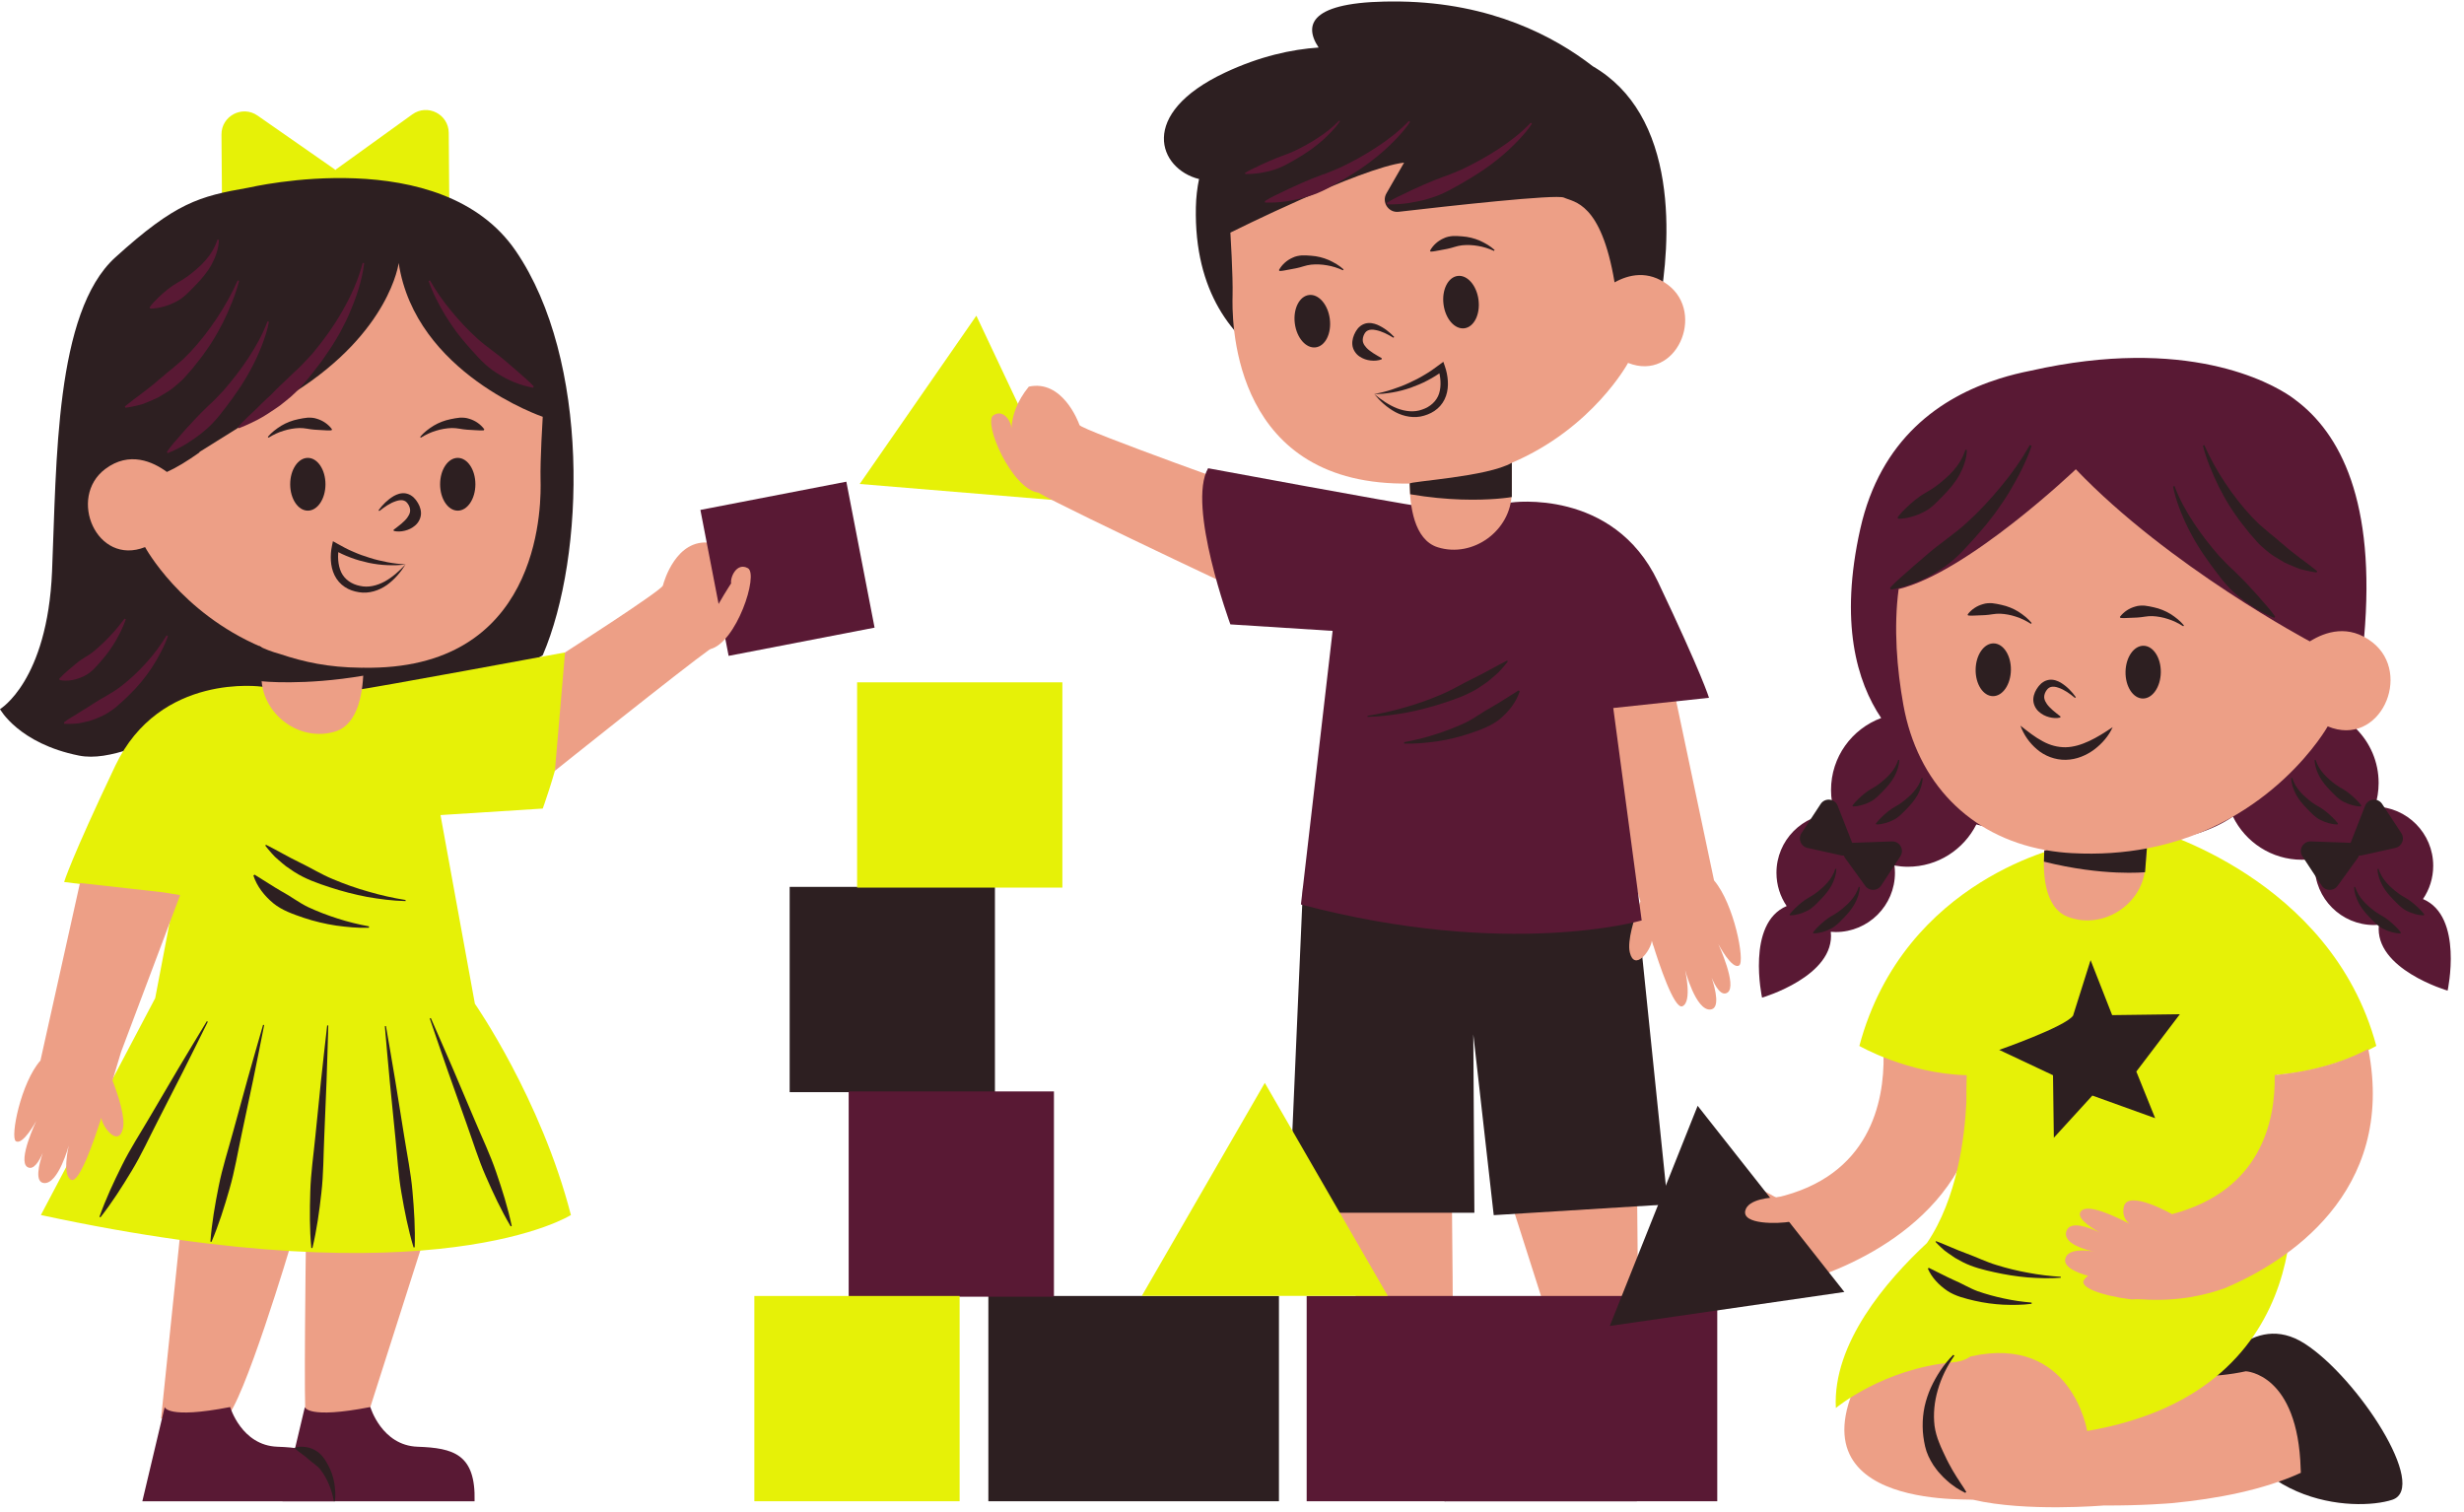 <?xml version="1.0" encoding="UTF-8" standalone="no"?><svg xmlns="http://www.w3.org/2000/svg" xmlns:xlink="http://www.w3.org/1999/xlink" fill="#000000" height="308.4" preserveAspectRatio="xMidYMid meet" version="1" viewBox="0.0 -0.3 502.7 308.4" width="502.7" zoomAndPan="magnify"><g id="change1_3"><path d="M52.549,23.28l15.708,10.948c0.066,0.046,0.106,0.108,0.168,0.156c0.062-0.049,0.101-0.112,0.166-0.159 l15.534-11.193c3.086-2.224,7.396-0.038,7.426,3.765l0.133,16.999c0.026,3.28-3.239,5.571-6.315,4.431l-15.668-5.806 c-0.458-0.17-0.861-0.401-1.219-0.673c-0.354,0.277-0.754,0.515-1.209,0.692L51.7,48.492c-3.057,1.188-6.358-1.052-6.383-4.331 l-0.133-16.999C45.153,23.357,49.428,21.105,52.549,23.28z" fill="#e6f107"/></g><g fill="#ed9f86" id="change2_7"><path d="M269.068,240.487l13.138,41.159c0,0,10.999,9.443,13.953,0c0.54-1.727,0-41.159,0-41.159H269.068z" fill="inherit"/><path d="M306.863,240.487l13.138,41.159c0,0,10.999,9.443,13.953,0c0.54-1.727,0-41.159,0-41.159H306.863z" fill="inherit"/></g><g id="change1_2"><path d="M199.194 64.106L175.394 98.432 217.021 101.88z" fill="#e6f107"/></g><g fill="#2d1f21" id="change3_2"><path d="M334.583,22.868L334.583,22.868L334.583,22.868c-2.252-3.831-5.37-7.181-9.619-9.646 c-7.88-6.118-20.763-12.934-39.286-13.211c-17.608-0.263-20.094,4.232-16.654,9.387c-5.491,0.371-11.981,1.764-19.122,5.124 c-17.9,8.424-13.52,19.653-5.274,21.706c-0.377,1.795-0.603,3.705-0.647,5.747c-0.747,34.886,31.909,37.469,31.909,37.469 l61.89-13.848C337.78,65.596,344.455,39.665,334.583,22.868z" fill="inherit"/><path d="M50.623,38c0.673-0.118,39.436-9.29,54.604,12.893s14.225,62.188,5.501,82.475 c0,0-17.207,11.945-39.509,8.153s-42.779,14.789-55.103,12.324C3.792,151.38,0,144.365,0,144.365s9.67-5.688,10.618-28.061 c0.948-22.373,0.569-52.898,12.893-64.084S40.597,39.753,50.623,38z" fill="inherit"/><path d="M451.501,280.072c0,0,7.874-13.258,18.72-6.252c10.846,7.005,25.349,29.376,17.845,31.842 C480.562,308.127,455.809,307.127,451.501,280.072z" fill="inherit"/><path d="M265.838 180.543L262.94 247.106 300.801 247.106 300.582 210.737 304.747 247.598 340.257 245.405 333.202 176.862z" fill="inherit"/><path d="M201.643 264.088H260.926V305.966H201.643z" fill="inherit" transform="rotate(-180 231.285 285.026)"/><path d="M161.107 180.628H202.985V222.506H161.107z" fill="inherit" transform="rotate(-180 182.045 201.567)"/></g><g id="change4_4"><path d="M494.333,183.109c1.315-1.935,2.085-4.27,2.085-6.786c0-6.611-5.31-11.975-11.897-12.078 c0.491-1.518,0.762-3.135,0.762-4.817c0-4.303-1.742-8.193-4.552-11.022c0,0,0,0,0,0c2.975-8.029,2.261-15.16,1.588-18.658 c2.471-27.836-4.915-41.696-14.028-48.473c0,0-0.322-0.27-0.974-0.714c-4.091-2.786-21.164-12.422-53.02-5.236 c-2.078,0.407-4.202,0.931-6.328,1.599c-0.002,0-0.003,0.001-0.004,0.001h0c-12.125,3.808-24.316,12.307-28.431,30.651 c-4.291,19.132-0.716,31.194,4.26,38.605c-5.969,2.211-10.232,7.938-10.232,14.676c0,1.682,0.272,3.298,0.763,4.817 c-6.587,0.103-11.897,5.467-11.897,12.078c0,2.516,0.77,4.851,2.085,6.787c-8.319,3.531-5.023,18.684-5.023,18.684 s15.015-4.366,14.021-13.434c0.332,0.027,0.665,0.051,1.004,0.051c6.676,0,12.088-5.412,12.088-12.088 c0-0.503-0.04-0.996-0.1-1.483c0.886,0.156,1.792,0.252,2.723,0.252c6.123,0,11.411-3.521,13.987-8.642l0.006,0.015 c0,0,35.439,9.986,52.322-1.599c0.005-0.003,0.009-0.007,0.013-0.01c2.545,5.209,7.879,8.806,14.066,8.806 c0.93,0,1.837-0.097,2.723-0.252c-0.06,0.487-0.1,0.98-0.1,1.483c0,6.676,5.412,12.088,12.088,12.088 c0.339,0,0.672-0.023,1.005-0.051c-0.995,9.068,14.021,13.434,14.021,13.434S502.652,186.641,494.333,183.109z" fill="#591934"/></g><g><g id="change2_8"><path d="M384.595,272.137c25.86-35.805,17.391-4.458,17.391-4.458l2.716,3.98c1.248-0.967,2.568-1.821,3.947-2.526 c0,0,15.953-3.396,23.314,8.157c0.001,0.001,0.002,0.001,0.003,0.001c10.661,4.178,20.174,3.464,26.24,2.155l-0.006,0.004 c0,0,10.632,0.428,11.178,19.956c0.007,0.261,0.021,0.51,0.036,0.754c-7.532,3.458-16.966,5.297-26.349,6.193 c0,0-6.023,0.528-13.905,0.476l0,0.004c0,0-15.876,1.348-26.594-1.171C400.831,305.383,358.893,307.725,384.595,272.137z" fill="#ed9f86"/></g><g id="change2_1"><path d="M340.282,252.513c0.46-2.409,4.81-1.638,5.966-1.389c-1.303-0.313-6.597-1.76-5.496-4.425 c0.866-2.096,4.552-0.572,6.747,0.571c-2.035-1.241-5.028-3.403-3.508-4.616c1.548-1.235,6.647,1.346,9.589,3.019 c-0.799-0.764-1.417-1.903-0.969-3.524c0.979-3.539,9.766,1.882,9.766,1.882c19.128-4.356,22.06-19.52,21.907-29.075 c8.34-0.091,15.366-2.568,19.137-4.22c5.619,30.505-18.034,43.85-30.698,48.723c-3.868,1.271-9.722,2.472-16.998,1.744 c-0.873-0.087-1.583-0.101-2.153-0.052c-6.315-1.011-10.685-2.873-9.581-4.34c0.281-0.373,0.575-0.615,0.87-0.773 C342.608,255.326,339.972,254.135,340.282,252.513z" fill="#ed9f86"/></g><g id="change2_2"><path d="M349.208,199.16c0.729,1.732,1.95,3.902,3.239,3.026c2.051-1.393-1.883-9.893-1.883-9.893 s2.825,5.375,4.277,4.341c1.186-0.844-1.051-12.547-5.147-17.329l-11.934-56.53l-17.765,18.502l12.901,36.229l1.773,6.095 c-1.294,3.462-2.713,8.055-2.165,10.372c0.944,3.99,4.257-0.267,4.497-2.354l0.296,1.018l0.021-0.02 c1.009,3.249,4.228,13.108,5.929,12.361c2.035-0.893,0.546-7.38,0.546-7.38s2.157,8.263,5.13,8.053 C350.971,205.505,350.008,201.588,349.208,199.16z" fill="#ed9f86"/></g><g id="change2_3"><path d="M59.407,253.383c0,0-9.859,33.117-13.398,35.644c-3.539,2.528-13.145,0-13.145,0l4.298-41.459l21.348,4.55" fill="#ed9f86"/></g><g id="change2_4"><path d="M86.204,253.383l-11.539,36.15c0,0-9.661,8.294-12.255,0c-0.475-1.517,0-36.15,0-36.15H86.204z" fill="#ed9f86"/></g></g><g fill="#e6f107" id="change1_4"><path d="M466.878,238.53c-0.372-7.214-1.189-13.715-2.326-19.561c11.357-0.746,20.257-5.893,20.257-5.893 c-9.196-34.381-46.016-44.281-46.016-44.281s-0.024,1.253,0.006,3.352c-1.423-1.008-2.279-1.445-2.279-1.445l-14.555,2.863 c-0.072-0.889-0.124-1.386-0.124-1.386s-33.305,6.517-42.5,40.898c0,0,9.768,5.652,21.897,5.97v0.001 c-0.043,1.837-0.061,3.669-0.058,5.483c-0.338,7.096-1.856,19.63-8.051,28.757c-8.306,7.722-19.287,20.509-18.582,33.65 c0,0,9.612-8.049,23.947-9.325c1.432-0.127,2.61-0.55,3.577-1.201c20.611-4.569,23.745,15.221,23.745,15.221 c49.267-8.412,41.278-53.277,41.278-53.277C467.023,238.415,466.951,238.47,466.878,238.53z" fill="inherit"/><path d="M96.885,204.467l-7.015-38.488l20.858-1.327c0,0,8.909-24.269,4.548-31.852c0,0-38.868,7.205-43.228,7.773 c-4.361,0.569-18.606-0.783-18.606-0.783s-20.831-3.008-29.931,16.141s-10.428,23.7-10.428,23.7l22.562,2.844l-3.982,20.856 l-23.321,44.24c80.895,17.443,108.135,0,108.135,0C110.348,223.806,96.885,204.467,96.885,204.467z" fill="inherit"/></g><g id="change2_5"><path d="M258.827,101.026c0,0-38.245-13.627-38.587-14.612c-0.289-0.833-3.552-9.311-10.343-7.838 c-2.434,2.989-3.416,5.927-3.563,8.63c0.124-1.234-1.515-4.232-3.67-2.78c-2.155,1.452,3.711,15.028,9.157,15.775 c5.89,3.442,51.204,24.696,51.204,24.696L258.827,101.026z" fill="#ed9f86"/></g><g id="change4_1"><path d="M308.307,102.213c0,0,20.831-3.009,29.931,16.141s10.428,23.7,10.428,23.7l-19.529,2.086l5.797,43.334 c0,0-27.243,7.932-69.523-3.254l6.468-55.816l-20.858-1.327c0,0-8.909-24.269-4.548-31.853c0,0,38.868,7.205,43.228,7.774 S308.307,102.213,308.307,102.213z" fill="#591934"/></g><g fill="#ed9f86" id="change2_6"><path d="M423.505,95.431c18.99,19.877,47.745,35.112,47.745,35.112c3.172-1.982,7.95-3.558,12.757,0.183 c8.285,6.448,1.553,21.582-9.11,17.156c0,0-11.19,20.011-36.893,24.896c-0.103,1.316-0.219,2.696-0.349,4.102 c-0.697,7.554-8.893,12.622-15.902,9.802c-4.798-1.93-5.014-9.209-4.673-13.611c-15.227-2.83-25.897-13.645-28.764-29.58 c-1.303-7.245-2.013-15.722-0.96-23.616C401.557,116.407,423.505,95.431,423.505,95.431z" fill="inherit"/><path d="M340.287,57.808c-4.054-3.053-8.025-2.097-10.886-0.502c-2.751-16.428-8.305-16.342-10.328-17.293 c-1.556-0.732-23.643,1.723-33.741,2.894c-2.057,0.238-3.507-1.966-2.475-3.761l3.605-6.27 c-8.848,1.011-35.441,14.277-35.441,14.277s0.552,8.886,0.446,12.857c-0.106,3.971-0.746,36.983,33.002,38.297 c1.065,0.041,2.109,0.055,3.135,0.044c0.024,4.432,0.851,11.457,5.7,12.988c7.205,2.275,14.988-3.405,15.105-10.991 c0.034-2.193,0.039-4.316,0.03-6.236c16.532-7.042,23.713-20.377,23.713-20.377C342.033,77.653,348.008,63.623,340.287,57.808z" fill="inherit"/><path d="M464.552,218.968c-0.164,0.017-0.31,0.023-0.468,0.037c0.16,9.572-2.892,23.627-20.954,28.389 c0,0-8.965-5.121-9.824-1.55c-0.393,1.636,0.263,2.753,1.087,3.489c-2.997-1.572-8.181-3.979-9.686-2.692 c-1.478,1.263,1.587,3.323,3.663,4.494c-2.233-1.068-5.969-2.466-6.763-0.342c-1.01,2.701,4.329,3.968,5.642,4.237 c-1.163-0.21-5.537-0.833-5.915,1.59c-0.254,1.631,2.421,2.732,4.696,3.367c-0.289,0.168-0.575,0.42-0.843,0.802 c-1.053,1.504,3.376,3.216,9.722,4.013c0.568-0.068,1.279-0.078,2.154-0.02c7.297,0.481,13.107-0.917,16.929-2.319 c12.319-5.226,34.934-19.336,29.183-48.775C480.553,215.07,474.593,217.95,464.552,218.968z" fill="inherit"/><path d="M110.728,84.728c0,0-25.977-8.808-29.39-31.371c0,0-1.757,14.015-21.235,26.354 c-9.01,5.708-15.254,9.614-19.367,12.167l-0.111,0.173c-2.411,1.707-4.639,3.067-6.571,3.932 c-2.834-2.089-7.653-4.317-12.591-0.598c-7.721,5.814-1.746,19.845,8.135,15.926c0,0,7.181,13.335,23.713,20.377 c-0.009,1.92-0.004,4.043,0.03,6.236c0.117,7.586,7.9,13.266,15.105,10.991c4.849-1.531,5.677-8.556,5.7-12.988 c1.026,0.011,2.07-0.003,3.135-0.044c33.748-1.314,33.108-34.326,33.002-38.297C110.175,93.614,110.728,84.728,110.728,84.728z" fill="inherit"/><path d="M24.687,214.341L36.75,182.31l-3.483-0.572l-16.952-1.896l-8.06,36.208 c-4.007,4.538-6.195,15.644-5.035,16.445c1.42,0.981,4.184-4.119,4.184-4.119s-3.848,8.067-1.842,9.388 c1.261,0.831,2.455-1.228,3.169-2.872c-0.782,2.304-1.724,6.022,0.277,6.159c2.908,0.198,5.018-7.643,5.018-7.643 s-1.456,6.156,0.534,7.004c1.665,0.709,4.813-8.647,5.8-11.73l0.02,0.019l0.29-0.966c0.235,1.981,3.476,6.02,4.399,2.234 c0.537-2.199-0.852-6.557-2.117-9.843L24.687,214.341z" fill="inherit"/><path d="M144.855,110.424c-6.895-0.865-9.394,7.868-9.608,8.724c-0.253,1.011-19.971,13.651-19.971,13.651 l-2.069,24.15c0,0,26.084-20.863,31.646-24.813C144.853,132.135,154.887,120.727,144.855,110.424z" fill="inherit"/></g><g><g id="change4_5"><path d="M316.042,286.743c0,0-2.306,7.846-9.637,8.099c-7.331,0.253-11.882,1.517-11.629,11.123h39.184 l-4.561-19.222C329.399,286.743,328.965,289.261,316.042,286.743z" fill="#591934"/></g><g id="change3_20"><path d="M294.663,305.966c-0.149-1.247-0.055-2.501,0.143-3.762c0.225-1.254,0.638-2.501,1.286-3.666 c0.612-1.165,1.443-2.385,2.698-3.02c1.216-0.68,2.664-0.836,3.977-0.515l0.043,0.223c-1.041,0.91-1.987,1.44-2.771,2.194 c-0.762,0.715-1.742,1.215-2.428,2.122c-0.686,0.877-1.258,1.889-1.711,2.977c-0.466,1.084-0.795,2.253-1.008,3.446 L294.663,305.966z" fill="#2d1f21"/></g><g fill="#591934" id="change4_2"><path d="M287.434,24.389c-1.956,2.046-4.213,3.792-6.567,5.332c-2.35,1.552-4.82,2.899-7.34,4.114 c-1.291,0.552-2.565,1.124-3.9,1.558c-1.303,0.502-2.608,0.984-3.883,1.562c-0.63,0.308-1.278,0.574-1.921,0.86 c-0.638,0.302-1.287,0.577-1.92,0.911c-1.289,0.599-2.588,1.203-3.859,2.003l0.071,0.295c1.482,0.043,2.955-0.049,4.405-0.256 c1.433-0.266,2.888-0.508,4.275-0.967c2.828-0.793,5.353-2.365,7.869-3.821c1.241-0.77,2.492-1.515,3.672-2.372 c0.594-0.421,1.187-0.841,1.752-1.302c0.57-0.453,1.151-0.887,1.694-1.373c0.546-0.481,1.098-0.95,1.614-1.463 c0.53-0.494,1.043-1.007,1.538-1.537c0.997-1.051,1.94-2.148,2.745-3.363L287.434,24.389z" fill="inherit"/><path d="M273.212,24.312c-1.279,1.338-2.756,2.48-4.295,3.487c-1.537,1.015-3.152,1.896-4.801,2.69 c-0.844,0.361-1.678,0.735-2.551,1.019c-0.852,0.329-1.706,0.644-2.539,1.021c-0.412,0.202-0.836,0.375-1.257,0.562 c-0.417,0.198-0.842,0.377-1.256,0.596c-0.843,0.392-1.692,0.787-2.524,1.31l0.047,0.193c0.969,0.028,1.933-0.032,2.881-0.167 c0.937-0.174,1.889-0.332,2.796-0.632c1.849-0.519,3.501-1.547,5.146-2.499c0.811-0.503,1.63-0.991,2.402-1.551 c0.389-0.275,0.776-0.55,1.146-0.852c0.373-0.296,0.753-0.58,1.108-0.898c0.357-0.315,0.718-0.621,1.056-0.957 c0.347-0.323,0.682-0.659,1.006-1.005c0.652-0.688,1.269-1.405,1.795-2.199L273.212,24.312z" fill="inherit"/><path d="M312.301,24.749c-1.956,2.046-4.213,3.792-6.567,5.332c-2.35,1.552-4.82,2.899-7.34,4.114 c-1.291,0.552-2.565,1.124-3.9,1.558c-1.303,0.502-2.608,0.984-3.883,1.562c-0.63,0.308-1.278,0.574-1.921,0.86 c-0.638,0.302-1.287,0.577-1.92,0.911c-1.289,0.599-2.588,1.203-3.859,2.003l0.071,0.295c1.482,0.043,2.955-0.049,4.405-0.256 c1.433-0.266,2.888-0.508,4.275-0.967c2.828-0.793,5.353-2.365,7.869-3.821c1.241-0.77,2.492-1.515,3.672-2.372 c0.594-0.421,1.187-0.841,1.752-1.302c0.57-0.453,1.151-0.887,1.694-1.373c0.546-0.481,1.098-0.95,1.614-1.463 c0.53-0.494,1.043-1.007,1.538-1.537c0.997-1.051,1.94-2.148,2.745-3.363L312.301,24.749z" fill="inherit"/></g><g id="change4_6"><path d="M145.495 100.57H175.823V130.898H145.495z" fill="#591934" transform="rotate(169.052 160.66 115.734)"/></g><g id="change4_7"><path d="M266.584 264.088H350.352V305.966H266.584z" fill="#591934" transform="rotate(-180 308.468 285.026)"/></g><g id="change4_8"><path d="M173.145 222.358H215.023V264.236H173.145z" fill="#591934" transform="rotate(-180 194.084 243.297)"/></g></g><g fill="#e6f107" id="change1_1"><path d="M174.866 138.899H216.744V180.777H174.866z" fill="inherit" transform="rotate(-180 195.805 159.838)"/><path d="M153.899 264.088H195.777V305.966H153.899z" fill="inherit" transform="rotate(-180 174.838 285.026)"/><path d="M258.042 220.612L232.954 264.065 283.13 264.065z" fill="inherit"/></g><g fill="#591934"><g id="change4_3"><path d="M73.997,53.336c-0.897,3.462-2.383,6.752-4.153,9.827c-1.762,3.086-3.838,5.969-6.1,8.677 c-1.221,1.283-2.365,2.622-3.707,3.777l-1.898,1.83c-0.653,0.589-1.283,1.203-1.909,1.823l-0.923,0.951 c-0.325,0.299-0.658,0.589-0.977,0.896c-0.635,0.62-1.289,1.219-1.91,1.869c-1.296,1.23-2.631,2.429-3.864,3.83l0.165,0.255 c1.712-0.675,3.394-1.457,4.985-2.382c0.789-0.473,1.544-0.997,2.319-1.5c0.385-0.254,0.757-0.526,1.137-0.789l1.082-0.862 c2.948-2.253,5.174-5.281,7.403-8.192c1.044-1.521,2.117-3.012,3.028-4.612c0.231-0.397,0.473-0.787,0.695-1.189L70,66.322 l0.63-1.222c0.198-0.413,0.378-0.836,0.568-1.253c1.455-3.357,2.665-6.836,3.1-10.469L73.997,53.336z" fill="inherit"/><path d="M54.57,65.268c-0.988,2.653-2.37,5.149-3.923,7.495c-1.545,2.355-3.281,4.569-5.115,6.681 c-0.967,1.017-1.912,2.047-2.966,2.973c-0.998,0.977-2.006,1.935-2.949,2.97c-0.457,0.533-0.947,1.033-1.425,1.549 c-0.466,0.53-0.954,1.039-1.404,1.596c-0.947,1.06-1.901,2.129-2.752,3.366l0.182,0.243c1.379-0.546,2.695-1.214,3.945-1.977 c1.211-0.811,2.451-1.609,3.544-2.579c2.284-1.847,3.981-4.289,5.717-6.622c0.835-1.198,1.69-2.377,2.435-3.631 c0.379-0.622,0.758-1.242,1.094-1.889c0.344-0.642,0.706-1.27,1.012-1.931c0.311-0.658,0.632-1.307,0.904-1.982 c0.292-0.664,0.56-1.338,0.805-2.02c0.5-1.36,0.932-2.74,1.191-4.174L54.57,65.268z" fill="inherit"/><path d="M87.441,57.018c0.846,2.476,2.071,4.792,3.417,7.042c0.686,1.118,1.434,2.198,2.202,3.269l1.22,1.555 c0.412,0.515,0.859,1.001,1.288,1.504c0.423,0.51,0.876,0.991,1.327,1.479c0.455,0.482,0.883,0.998,1.363,1.458 c0.957,0.924,1.967,1.801,3.11,2.493c2.234,1.446,4.736,2.501,7.393,2.979l0.137-0.271c-0.918-1.024-1.924-1.813-2.872-2.675 c-0.944-0.867-1.929-1.637-2.86-2.477c-1.885-1.627-3.999-2.983-5.864-4.684c-1.863-1.692-3.592-3.546-5.206-5.508 c-1.633-1.949-3.108-4.053-4.374-6.28L87.441,57.018z" fill="inherit"/><path d="M33.988,129.326c-1.22,2.016-2.625,3.914-4.196,5.637c-1.553,1.736-3.256,3.313-5.062,4.715 c-1.807,1.426-3.882,2.374-5.755,3.608c-0.48,0.295-0.944,0.628-1.429,0.926c-0.492,0.284-0.985,0.573-1.471,0.9 c-0.484,0.332-0.99,0.621-1.503,0.918c-0.506,0.32-1.02,0.638-1.528,1.032l0.074,0.294c0.626,0.048,1.246,0.02,1.874-0.006 l0.938-0.074c0.316-0.023,0.607-0.118,0.914-0.175c0.611-0.125,1.214-0.286,1.818-0.454c0.596-0.186,1.161-0.446,1.739-0.685 c1.169-0.46,2.186-1.204,3.187-1.937c0.933-0.832,1.872-1.636,2.734-2.516c1.771-1.706,3.341-3.594,4.673-5.622l0.95-1.548 c0.29-0.532,0.597-1.05,0.869-1.589c0.56-1.067,1.053-2.163,1.452-3.303L33.988,129.326z" fill="inherit"/><path d="M25.396,125.907c-0.922,1.251-1.897,2.455-2.962,3.555c-1.047,1.114-2.149,2.153-3.292,3.104 c-0.296,0.227-0.592,0.45-0.896,0.662c-0.308,0.206-0.631,0.388-0.942,0.581c-0.3,0.209-0.616,0.387-0.91,0.591 c-0.299,0.197-0.564,0.45-0.852,0.661c-1.11,0.948-2.235,1.806-3.451,3.091l0.086,0.291c1.738,0.316,3.482-0.076,4.989-0.819 c1.538-0.732,2.616-2.093,3.673-3.321c1.069-1.234,2.007-2.553,2.814-3.937c0.779-1.402,1.505-2.814,2.015-4.325L25.396,125.907z" fill="inherit"/><path d="M48.493,56.913c-1.205,2.701-2.64,5.296-4.273,7.734c-1.619,2.446-3.425,4.748-5.388,6.869 c-0.513,0.511-1.009,1.035-1.532,1.53l-1.638,1.403c-0.261,0.245-0.537,0.471-0.824,0.684c-0.276,0.225-0.559,0.442-0.829,0.674 c-0.545,0.457-1.056,0.958-1.629,1.377c-2.133,1.929-4.504,3.466-6.902,5.42l0.11,0.283c0.764-0.093,1.513-0.261,2.272-0.429 l1.131-0.287c0.362-0.129,0.714-0.281,1.074-0.423c0.721-0.281,1.427-0.605,2.133-0.932c0.671-0.381,1.332-0.786,1.992-1.197 c0.67-0.4,1.266-0.893,1.854-1.396c0.575-0.516,1.187-0.998,1.684-1.592l1.527-1.735c0.491-0.59,0.95-1.205,1.424-1.804 c0.493-0.584,0.918-1.218,1.358-1.84c0.441-0.62,0.881-1.24,1.269-1.893c0.811-1.283,1.537-2.613,2.229-3.953 c0.662-1.358,1.283-2.729,1.829-4.129c0.564-1.392,1.038-2.816,1.419-4.27L48.493,56.913z" fill="inherit"/><path d="M44.361,48.584c-0.514,1.606-1.365,3.029-2.447,4.236c-0.532,0.612-1.102,1.177-1.723,1.701 c-0.606,0.547-1.247,1.055-1.903,1.54c-0.653,0.489-1.364,0.904-2.077,1.303c-0.709,0.406-1.376,0.862-2.017,1.375 c-0.639,0.517-1.268,1.061-1.882,1.659c-0.619,0.59-1.229,1.219-1.79,1.987l0.136,0.271c0.955,0.007,1.844-0.159,2.703-0.4 c0.865-0.232,1.686-0.568,2.475-0.966c1.607-0.769,2.817-2.146,4.051-3.404c1.235-1.256,2.392-2.628,3.274-4.202 c0.846-1.574,1.458-3.303,1.501-5.052L44.361,48.584z" fill="inherit"/></g><g id="change4_9"><path d="M75.556,286.743c0,0,2.306,7.846,9.637,8.099c7.331,0.253,11.881,1.517,11.629,11.123H57.638l4.561-19.222 C62.199,286.743,62.633,289.261,75.556,286.743z" fill="inherit"/></g><g id="change4_10"><path d="M46.958,286.743c0,0,2.306,7.846,9.637,8.099c7.331,0.253,11.881,1.517,11.629,11.123H29.04l4.561-19.222 C33.601,286.743,34.035,289.261,46.958,286.743z" fill="inherit"/></g></g><g fill="#2d1f21"><g id="change3_5"><path d="M374.919,164.08l2.928,7.481c0.012,0.031,0.012,0.062,0.022,0.094c0.033-0.003,0.061-0.015,0.095-0.017 l8.028-0.284c1.595-0.056,2.589,1.711,1.713,3.045l-3.916,5.961c-0.756,1.15-2.429,1.188-3.236,0.074l-4.112-5.678 c-0.12-0.166-0.207-0.341-0.268-0.519c-0.188,0.014-0.383,0.004-0.583-0.04l-6.844-1.519c-1.343-0.298-1.973-1.849-1.217-2.999 l3.916-5.961C372.321,162.383,374.338,162.593,374.919,164.08z" fill="inherit"/><path d="M482.528,164.08l-2.928,7.481c-0.012,0.031-0.012,0.062-0.022,0.094c-0.033-0.003-0.061-0.015-0.095-0.017 l-8.028-0.284c-1.595-0.056-2.589,1.711-1.713,3.045l3.916,5.961c0.756,1.15,2.429,1.188,3.236,0.074l4.112-5.678 c0.12-0.166,0.207-0.341,0.268-0.519c0.188,0.014,0.383,0.004,0.583-0.04l6.844-1.519c1.343-0.298,1.973-1.849,1.217-2.999 l-3.916-5.961C485.126,162.383,483.109,162.593,482.528,164.08z" fill="inherit"/><path d="M422.945,206.894l3.572-11.322l4.398,11.218l13.814-0.181l-8.881,11.691l3.844,9.515l-12.814-4.615 l-7.859,8.605l-0.167-12.752l-10.984-5.171C407.869,213.883,421.387,209.16,422.945,206.894z" fill="inherit"/></g><g id="change3_3"><path d="M346.351 225.29L376.281 263.27 328.424 270.201z" fill="inherit"/></g></g><g><g id="change3_12"><path d="M87.677,207.468c1.207,3.601,2.471,7.179,3.704,10.77l3.81,10.728c1.284,3.571,2.384,7.213,3.916,10.687 c1.519,3.479,3.121,6.926,5.082,10.233l0.212-0.083c-0.791-3.763-1.941-7.385-3.174-10.976c-1.22-3.595-2.872-7.023-4.34-10.522 l-4.446-10.481c-1.519-3.479-3.007-6.97-4.552-10.439L87.677,207.468z" fill="#2d1f21"/></g><g id="change3_13"><path d="M78.514,209.046c0.308,3.785,0.678,7.562,1.015,11.343l1.127,11.329c0.391,3.774,0.586,7.574,1.24,11.314 c0.64,3.742,1.37,7.472,2.481,11.153l0.226-0.029c0.134-3.842-0.114-7.635-0.451-11.417c-0.323-3.783-1.105-7.507-1.692-11.255 l-1.804-11.241c-0.641-3.742-1.248-7.488-1.917-11.226L78.514,209.046z" fill="#2d1f21"/></g><g id="change3_14"><path d="M66.749,208.891c-0.451,3.771-0.841,7.546-1.263,11.318l-1.15,11.326 c-0.368,3.777-0.933,7.539-1.037,11.335c-0.117,3.795-0.145,7.595,0.212,11.424l0.227,0.016c0.896-3.739,1.408-7.505,1.831-11.278 c0.436-3.772,0.411-7.576,0.583-11.367l0.469-11.375c0.117-3.794,0.267-7.587,0.356-11.383L66.749,208.891z" fill="#2d1f21"/></g><g id="change3_15"><path d="M53.675,208.768c-1.072,3.643-2.085,7.301-3.13,10.95l-3.019,10.977c-0.992,3.663-2.175,7.279-2.908,11.004 c-0.747,3.722-1.407,7.465-1.692,11.3l0.221,0.054c1.506-3.538,2.638-7.166,3.682-10.816c1.058-3.647,1.666-7.402,2.466-11.111 l2.356-11.138c0.747-3.722,1.526-7.436,2.245-11.165L53.675,208.768z" fill="#2d1f21"/></g><g id="change3_16"><path d="M42.199,208.031c-1.985,3.238-3.915,6.505-5.875,9.756l-5.775,9.811c-1.912,3.278-3.996,6.46-5.676,9.866 c-1.691,3.399-3.303,6.841-4.579,10.468l0.199,0.109c2.376-3.023,4.414-6.231,6.374-9.483c1.972-3.245,3.538-6.712,5.277-10.085 l5.177-10.14c1.691-3.399,3.411-6.782,5.077-10.194L42.199,208.031z" fill="#2d1f21"/></g><g id="change3_17"><path d="M398.495,276.095c-1.961,1.966-3.444,4.268-4.581,6.721c-0.544,1.235-0.974,2.519-1.265,3.839 c-0.276,1.321-0.411,2.674-0.391,4.036c0.006,1.363,0.194,2.731,0.498,4.086c0.304,1.36,0.931,2.646,1.699,3.839 c0.415,0.582,0.82,1.167,1.317,1.692c0.475,0.539,0.98,1.049,1.533,1.521c0.518,0.495,1.144,0.901,1.72,1.331 c0.616,0.398,1.255,0.766,1.92,1.093l0.213-0.19c-0.338-0.609-0.738-1.149-1.096-1.711l-0.534-0.834 c-0.18-0.274-0.369-0.539-0.524-0.822c-0.163-0.279-0.328-0.554-0.505-0.82c-0.175-0.267-0.31-0.554-0.466-0.827 c-0.326-0.541-0.592-1.101-0.879-1.648c-0.522-1.112-1.072-2.198-1.506-3.332c-0.464-1.125-0.806-2.301-0.968-3.508 c-0.285-2.413-0.037-4.909,0.677-7.333c0.696-2.429,1.847-4.799,3.375-6.967L398.495,276.095z" fill="#2d1f21"/></g><g><g fill="#2d1f21" id="change3_4"><path d="M278.999,145.729c2.56-0.406,5.091-0.976,7.566-1.702c2.482-0.696,4.911-1.553,7.264-2.553 c2.375-0.969,4.535-2.331,6.815-3.423c2.301-1.095,4.448-2.406,6.841-3.589l0.146,0.167c-0.397,0.535-0.836,1.033-1.276,1.537 l-0.682,0.735l-0.743,0.663c-0.496,0.444-1.012,0.869-1.534,1.284l-1.648,1.127c-2.245,1.446-4.78,2.344-7.287,3.156 c-2.509,0.822-5.061,1.482-7.638,1.973c-2.587,0.446-5.186,0.789-7.807,0.845L278.999,145.729z" fill="inherit"/><path d="M286.463,151.106c2.169-0.396,4.31-0.918,6.384-1.593c2.078-0.657,4.099-1.435,6.038-2.334 c1.936-0.938,3.594-2.249,5.428-3.221c1.817-1.042,3.503-2.191,5.503-3.403l0.235,0.179c-0.731,2.248-2.255,4.151-4.044,5.644 c-1.818,1.487-4.071,2.236-6.213,2.978c-2.162,0.723-4.369,1.246-6.596,1.585c-2.233,0.305-4.465,0.525-6.715,0.457 L286.463,151.106z" fill="inherit"/></g><g fill="#2d1f21" id="change3_19"><path d="M82.75,183.305c-2.56-0.406-5.091-0.976-7.566-1.702c-2.482-0.696-4.911-1.553-7.264-2.553 c-2.375-0.969-4.535-2.331-6.815-3.423c-2.301-1.095-4.448-2.406-6.841-3.589l-0.146,0.167c0.397,0.535,0.836,1.033,1.276,1.537 l0.682,0.735l0.743,0.663c0.496,0.444,1.012,0.869,1.534,1.284l1.648,1.127c2.245,1.446,4.78,2.344,7.287,3.156 c2.51,0.822,5.061,1.482,7.638,1.973c2.587,0.446,5.186,0.789,7.807,0.845L82.75,183.305z" fill="inherit"/><path d="M75.286,188.683c-2.169-0.396-4.31-0.918-6.384-1.593c-2.078-0.657-4.099-1.435-6.038-2.334 c-1.936-0.938-3.594-2.249-5.428-3.221c-1.817-1.042-3.503-2.191-5.503-3.403l-0.235,0.179c0.731,2.248,2.255,4.151,4.044,5.644 c1.818,1.487,4.071,2.236,6.213,2.978c2.162,0.723,4.369,1.246,6.596,1.585c2.233,0.305,4.466,0.525,6.715,0.457L75.286,188.683z" fill="inherit"/></g><g><g id="change3_23"><path d="M57.096,133.114c-1.534-0.412-3.32-1.085-4.248-1.627L53,136.332l0.31,2.345c0,0,8.66,0.954,20.924-1.153 v-0.869v-0.727c-0.225-0.005-0.749-0.01-0.749-0.012C67.043,135.846,62.042,134.776,57.096,133.114z" fill="#2d1f21"/></g><g id="change3_24"><ellipse cx="62.802" cy="98.493" fill="#2d1f21" rx="3.599" ry="5.383"/></g><g id="change3_25"><ellipse cx="93.388" cy="98.493" fill="#2d1f21" rx="3.599" ry="5.383"/></g><g id="change3_26"><path d="M54.637,88.821c0.775-0.912,1.733-1.643,2.769-2.283c1.047-0.62,2.216-1.074,3.448-1.321 c0.611-0.153,1.244-0.228,1.884-0.309c0.64-0.026,1.291,0.006,1.9,0.22c1.229,0.363,2.33,1.103,3.098,2.157l-0.105,0.202 c-0.677,0.067-1.244-0.011-1.811-0.032c-0.571-0.003-1.092-0.09-1.621-0.094c-1.032-0.057-2.039-0.371-3.118-0.338 c-1.063,0.034-2.148,0.217-3.209,0.552c-1.068,0.318-2.106,0.808-3.08,1.411L54.637,88.821z" fill="#2d1f21"/></g><g id="change3_27"><path d="M85.709,88.821c0.775-0.912,1.733-1.643,2.769-2.283c1.047-0.62,2.216-1.074,3.448-1.321 c0.611-0.153,1.244-0.228,1.884-0.309c0.64-0.026,1.291,0.006,1.9,0.22c1.229,0.363,2.33,1.103,3.098,2.157l-0.105,0.202 c-0.677,0.067-1.244-0.011-1.811-0.032c-0.571-0.003-1.092-0.09-1.621-0.094c-1.032-0.057-2.039-0.371-3.118-0.338 c-1.063,0.034-2.148,0.217-3.209,0.552c-1.068,0.318-2.106,0.808-3.08,1.411L85.709,88.821z" fill="#2d1f21"/></g><g id="change3_28"><path d="M77.225,103.8c0.832-1.131,1.823-2.143,3.122-2.914c0.652-0.358,1.451-0.669,2.385-0.539 c0.449,0.082,0.913,0.249,1.278,0.531c0.209,0.123,0.364,0.278,0.507,0.442c0.141,0.162,0.318,0.325,0.424,0.496 c0.462,0.642,0.902,1.462,0.949,2.466c0.05,1.013-0.475,1.995-1.129,2.566c-0.659,0.591-1.404,0.932-2.155,1.116 c-0.748,0.185-1.523,0.231-2.275,0.048l-0.042-0.224c0.596-0.451,1.13-0.854,1.619-1.264c0.48-0.416,0.91-0.831,1.199-1.237 c0.293-0.413,0.445-0.727,0.533-1.095c0.091-0.372,0.031-0.897-0.241-1.409c-0.256-0.457-0.544-0.814-0.975-0.954 c-0.426-0.169-1.031-0.104-1.617,0.099c-1.201,0.381-2.357,1.174-3.413,2.026L77.225,103.8z" fill="#2d1f21"/></g><g id="change3_36"><path d="M82.75,114.829c-1.238,0.211-2.504,0.213-3.764,0.164c-1.263-0.047-2.522-0.222-3.766-0.475 c-1.237-0.278-2.474-0.601-3.664-1.061c-1.198-0.439-2.355-0.989-3.484-1.59l1.072-0.467c-0.306,1.657-0.224,3.538,0.457,5.023 c0.698,1.483,2.145,2.481,3.849,2.803c1.67,0.392,3.445-0.042,5.028-0.893C80.067,117.462,81.462,116.199,82.75,114.829z M82.75,114.829c-0.989,1.599-2.239,3.078-3.824,4.223c-1.579,1.111-3.654,1.813-5.702,1.463 c-1.003-0.161-2.001-0.476-2.887-1.073c-0.887-0.577-1.616-1.426-2.078-2.374c-0.465-0.951-0.691-1.975-0.754-2.983 c-0.059-1.02,0.005-1.985,0.219-3.019l0.198-0.956l0.874,0.489c1.057,0.592,2.121,1.184,3.247,1.648 c1.111,0.497,2.261,0.914,3.433,1.265c1.166,0.38,2.369,0.635,3.579,0.882C80.268,114.628,81.5,114.77,82.75,114.829z" fill="#2d1f21"/></g><g><g id="change3_6"><ellipse cx="298.067" cy="61.334" fill="#2d1f21" rx="3.599" ry="5.383" transform="rotate(-7.297 298.072 61.28)"/></g><g id="change3_7"><ellipse cx="267.729" cy="65.224" fill="#2d1f21" rx="3.599" ry="5.383" transform="rotate(-7.297 267.735 65.175)"/></g><g id="change3_8"><path d="M304.934,50.702c-0.885-0.806-1.928-1.409-3.037-1.912c-1.118-0.482-2.335-0.784-3.588-0.871 c-0.626-0.074-1.263-0.068-1.908-0.067c-0.638,0.055-1.28,0.171-1.857,0.46c-1.173,0.516-2.171,1.39-2.799,2.534l0.13,0.187 c0.68-0.019,1.233-0.169,1.792-0.263c0.566-0.075,1.072-0.228,1.596-0.299c1.016-0.188,1.976-0.628,3.049-0.732 c1.059-0.101,2.159-0.058,3.253,0.139c1.1,0.179,2.192,0.534,3.235,1.008L304.934,50.702z" fill="#2d1f21"/></g><g id="change3_9"><path d="M274.115,54.654c-0.885-0.806-1.928-1.409-3.037-1.912c-1.118-0.482-2.335-0.784-3.588-0.871 c-0.626-0.074-1.263-0.068-1.908-0.067c-0.638,0.055-1.28,0.171-1.857,0.46c-1.173,0.516-2.171,1.39-2.799,2.534l0.13,0.187 c0.68-0.019,1.233-0.169,1.792-0.263c0.566-0.075,1.072-0.228,1.596-0.299c1.016-0.188,1.976-0.628,3.049-0.732 c1.059-0.101,2.159-0.058,3.253,0.139c1.1,0.179,2.192,0.534,3.235,1.008L274.115,54.654z" fill="#2d1f21"/></g><g id="change3_10"><path d="M284.436,68.432c-0.969-1.016-2.081-1.893-3.468-2.493c-0.692-0.272-1.524-0.479-2.435-0.231 c-0.435,0.139-0.873,0.363-1.2,0.689c-0.191,0.149-0.326,0.322-0.447,0.503c-0.119,0.178-0.274,0.363-0.357,0.546 c-0.377,0.696-0.708,1.564-0.628,2.566c0.08,1.011,0.725,1.918,1.446,2.402c0.729,0.502,1.511,0.746,2.28,0.832 c0.766,0.089,1.54,0.036,2.263-0.242l0.013-0.227c-0.648-0.371-1.23-0.703-1.767-1.048c-0.529-0.352-1.008-0.709-1.346-1.075 c-0.343-0.372-0.534-0.664-0.668-1.018c-0.138-0.357-0.145-0.886,0.06-1.428c0.196-0.485,0.436-0.877,0.845-1.07 c0.401-0.222,1.01-0.234,1.616-0.108c1.24,0.225,2.487,0.864,3.643,1.575L284.436,68.432z" fill="#2d1f21"/></g><g id="change3_22"><path d="M280.358,80.074c1.232-0.217,2.436-0.515,3.61-0.901c1.169-0.398,2.329-0.804,3.438-1.33 c1.118-0.498,2.205-1.057,3.244-1.692c1.058-0.603,2.038-1.326,3.011-2.047l0.805-0.596l0.318,0.923 c0.344,0.998,0.53,1.947,0.601,2.966c0.066,1.007-0.028,2.052-0.368,3.054c-0.338,1-0.953,1.934-1.759,2.619 c-0.804,0.705-1.753,1.145-2.727,1.431c-1.987,0.608-4.134,0.175-5.842-0.726C282.97,82.843,281.543,81.535,280.358,80.074z M280.358,80.074c1.452,1.195,2.996,2.271,4.683,2.932c1.678,0.643,3.494,0.848,5.1,0.246c1.649-0.536,2.957-1.711,3.461-3.27 c0.487-1.559,0.329-3.436-0.185-5.04l1.123,0.326c-1.044,0.74-2.12,1.433-3.253,2.02c-1.122,0.608-2.307,1.085-3.499,1.519 c-1.202,0.409-2.428,0.743-3.675,0.95C282.869,79.967,281.613,80.126,280.358,80.074z" fill="#2d1f21"/></g><g fill="#2d1f21"><g id="change3_1"><path d="M305.284,101.462c-3.53,0.274-9.789,0.406-17.579-0.932l-0.103-2.176 c-0.118-0.458,15.906-1.367,20.837-4.242l0,6.987C308.439,101.1,307.312,101.305,305.284,101.462" fill="inherit"/></g><g><g id="change3_21"><path d="M417.599,173.17c1.646,0.284,3.343,0.478,5.089,0.574c5.589,0.307,10.685-0.085,15.313-0.964 l-0.373,4.854c0,0-8.563,0.884-20.629-2.156l0.064-2.177C417.053,173.248,417.251,173.207,417.599,173.17z" fill="inherit"/></g><g><g id="change3_29"><ellipse cx="437.252" cy="136.836" fill="inherit" rx="5.383" ry="3.599" transform="rotate(-89.089 437.24 136.832)"/></g><g id="change3_30"><ellipse cx="406.67" cy="136.349" fill="inherit" rx="5.383" ry="3.599" transform="rotate(-89.089 406.659 136.346)"/></g><g id="change3_31"><path d="M431.026,148.039c-1.612,1.091-3.17,2.079-4.776,2.827c-1.597,0.751-3.225,1.248-4.826,1.277 c-1.593,0.017-3.181-0.39-4.7-1.233c-1.536-0.81-2.985-1.959-4.518-3.171c0.666,1.841,1.808,3.506,3.38,4.837 c1.549,1.339,3.713,2.18,5.893,2.132c2.187-0.045,4.21-0.924,5.818-2.125C428.899,151.359,430.219,149.833,431.026,148.039z" fill="inherit"/></g><g id="change3_32"><path d="M445.569,127.295c-0.761-0.924-1.707-1.67-2.733-2.327c-1.037-0.637-2.199-1.109-3.426-1.375 c-0.609-0.162-1.24-0.248-1.879-0.339c-0.64-0.036-1.291-0.014-1.904,0.19c-1.234,0.344-2.347,1.065-3.132,2.108l0.101,0.204 c0.675,0.078,1.244,0.009,1.811-0.004c0.571,0.006,1.094-0.072,1.622-0.068c1.033-0.041,2.045-0.339,3.123-0.289 c1.062,0.051,2.145,0.251,3.2,0.603c1.063,0.335,2.093,0.842,3.057,1.46L445.569,127.295z" fill="inherit"/></g><g id="change3_33"><path d="M414.501,126.801c-0.761-0.924-1.707-1.67-2.733-2.327c-1.037-0.637-2.199-1.109-3.427-1.375 c-0.609-0.162-1.24-0.248-1.879-0.339c-0.639-0.036-1.291-0.014-1.904,0.19c-1.234,0.344-2.347,1.065-3.132,2.108 l0.101,0.204c0.675,0.078,1.244,0.009,1.811-0.004c0.571,0.006,1.094-0.072,1.622-0.068c1.033-0.041,2.045-0.339,3.123-0.289 c1.062,0.051,2.145,0.251,3.2,0.603c1.063,0.335,2.093,0.842,3.057,1.46L414.501,126.801z" fill="inherit"/></g><g id="change3_34"><path d="M423.505,141.924c-0.814-1.144-1.789-2.171-3.076-2.963c-0.646-0.368-1.44-0.692-2.376-0.577 c-0.45,0.075-0.916,0.234-1.286,0.511c-0.211,0.12-0.368,0.272-0.514,0.434c-0.144,0.159-0.323,0.32-0.432,0.489 c-0.472,0.635-0.925,1.447-0.988,2.45c-0.066,1.012,0.444,2.002,1.088,2.584c0.649,0.601,1.389,0.954,2.137,1.15 c0.745,0.197,1.519,0.256,2.274,0.084l0.045-0.223c-0.588-0.46-1.117-0.872-1.599-1.29c-0.473-0.424-0.896-0.846-1.179-1.256 c-0.286-0.417-0.433-0.734-0.515-1.103c-0.085-0.373-0.016-0.897,0.263-1.405c0.263-0.452,0.557-0.805,0.99-0.938 c0.428-0.162,1.033-0.087,1.615,0.124c1.195,0.4,2.338,1.211,3.38,2.08L423.505,141.924z" fill="inherit"/></g><g id="change3_11"><path d="M400.977,91.456c-0.514,1.606-1.365,3.029-2.447,4.236c-0.532,0.612-1.102,1.177-1.723,1.701 c-0.606,0.547-1.247,1.055-1.903,1.54c-0.653,0.489-1.364,0.904-2.077,1.303c-0.709,0.406-1.376,0.862-2.017,1.375 c-0.638,0.517-1.268,1.061-1.882,1.659c-0.619,0.59-1.229,1.219-1.79,1.987l0.136,0.271c0.955,0.007,1.844-0.159,2.703-0.4 c0.865-0.232,1.686-0.568,2.475-0.966c1.607-0.769,2.817-2.146,4.051-3.404c1.234-1.256,2.392-2.628,3.274-4.202 c0.846-1.574,1.458-3.303,1.501-5.052L400.977,91.456z" fill="inherit"/><path d="M392.054,158.391c-0.347,1.085-0.922,2.045-1.652,2.86c-0.359,0.413-0.744,0.795-1.164,1.149 c-0.41,0.369-0.842,0.713-1.285,1.04c-0.441,0.33-0.921,0.61-1.403,0.88c-0.479,0.274-0.929,0.582-1.362,0.929 c-0.431,0.349-0.856,0.716-1.271,1.12c-0.418,0.398-0.83,0.823-1.209,1.342l0.092,0.183c0.645,0.005,1.245-0.107,1.825-0.27 c0.584-0.156,1.138-0.384,1.671-0.652c1.085-0.519,1.902-1.449,2.736-2.298c0.834-0.848,1.615-1.774,2.211-2.838 c0.571-1.063,0.985-2.23,1.013-3.411L392.054,158.391z" fill="inherit"/><path d="M387.28,154.71c-0.347,1.085-0.921,2.045-1.652,2.86c-0.359,0.413-0.744,0.795-1.164,1.149 c-0.41,0.369-0.842,0.713-1.285,1.04c-0.441,0.33-0.921,0.61-1.403,0.88c-0.479,0.274-0.929,0.582-1.362,0.929 c-0.431,0.349-0.856,0.716-1.271,1.12c-0.418,0.398-0.83,0.823-1.209,1.342l0.092,0.183c0.645,0.005,1.245-0.107,1.825-0.27 c0.584-0.156,1.138-0.384,1.671-0.652c1.085-0.519,1.902-1.449,2.736-2.298c0.834-0.848,1.615-1.774,2.211-2.838 c0.571-1.063,0.985-2.23,1.013-3.411L387.28,154.71z" fill="inherit"/><path d="M379.222,180.615c-0.347,1.085-0.921,2.045-1.652,2.86c-0.359,0.413-0.744,0.795-1.164,1.149 c-0.41,0.369-0.842,0.713-1.285,1.04c-0.441,0.33-0.921,0.61-1.403,0.88c-0.479,0.274-0.929,0.582-1.362,0.929 c-0.431,0.349-0.856,0.716-1.271,1.12c-0.418,0.398-0.83,0.823-1.209,1.342l0.092,0.183c0.645,0.005,1.245-0.107,1.825-0.27 c0.584-0.156,1.138-0.384,1.671-0.652c1.085-0.519,1.902-1.449,2.736-2.298c0.834-0.848,1.615-1.774,2.211-2.838 c0.571-1.063,0.985-2.23,1.013-3.411L379.222,180.615z" fill="inherit"/><path d="M374.448,176.934c-0.347,1.085-0.921,2.045-1.652,2.86c-0.359,0.413-0.744,0.795-1.164,1.149 c-0.41,0.369-0.842,0.713-1.285,1.04c-0.441,0.33-0.921,0.61-1.403,0.88c-0.479,0.274-0.929,0.582-1.362,0.929 c-0.431,0.349-0.856,0.716-1.271,1.12c-0.418,0.398-0.83,0.823-1.209,1.342l0.092,0.183c0.645,0.005,1.245-0.107,1.825-0.27 c0.584-0.156,1.138-0.384,1.671-0.652c1.085-0.519,1.902-1.449,2.736-2.298c0.834-0.848,1.615-1.774,2.211-2.838 c0.571-1.063,0.985-2.231,1.013-3.411L374.448,176.934z" fill="inherit"/><path d="M467.649,158.391c0.347,1.085,0.921,2.045,1.652,2.86c0.359,0.413,0.744,0.795,1.164,1.149 c0.41,0.369,0.842,0.713,1.285,1.04c0.441,0.33,0.921,0.61,1.403,0.88c0.479,0.274,0.929,0.582,1.362,0.929 c0.431,0.349,0.856,0.716,1.271,1.12c0.418,0.398,0.83,0.823,1.209,1.342l-0.092,0.183c-0.645,0.005-1.245-0.107-1.825-0.27 c-0.584-0.156-1.138-0.384-1.671-0.652c-1.085-0.519-1.902-1.449-2.736-2.298c-0.834-0.848-1.615-1.774-2.211-2.838 c-0.571-1.063-0.985-2.23-1.013-3.411L467.649,158.391z" fill="inherit"/><path d="M472.423,154.71c0.347,1.085,0.921,2.045,1.652,2.86c0.359,0.413,0.744,0.795,1.164,1.149 c0.409,0.369,0.842,0.713,1.285,1.04c0.441,0.33,0.921,0.61,1.403,0.88c0.479,0.274,0.929,0.582,1.362,0.929 c0.431,0.349,0.856,0.716,1.271,1.12c0.418,0.398,0.83,0.823,1.209,1.342l-0.092,0.183c-0.645,0.005-1.245-0.107-1.825-0.27 c-0.584-0.156-1.138-0.384-1.671-0.652c-1.085-0.519-1.902-1.449-2.736-2.298c-0.834-0.848-1.615-1.774-2.211-2.838 c-0.571-1.063-0.985-2.23-1.013-3.411L472.423,154.71z" fill="inherit"/><path d="M480.481,180.615c0.347,1.085,0.921,2.045,1.652,2.86c0.359,0.413,0.744,0.795,1.164,1.149 c0.41,0.369,0.842,0.713,1.285,1.04c0.441,0.33,0.921,0.61,1.403,0.88c0.479,0.274,0.929,0.582,1.362,0.929 c0.431,0.349,0.856,0.716,1.271,1.12c0.418,0.398,0.83,0.823,1.209,1.342l-0.092,0.183c-0.645,0.005-1.245-0.107-1.825-0.27 c-0.584-0.156-1.138-0.384-1.671-0.652c-1.085-0.519-1.902-1.449-2.736-2.298c-0.834-0.848-1.615-1.774-2.211-2.838 c-0.571-1.063-0.985-2.23-1.013-3.411L480.481,180.615z" fill="inherit"/><path d="M485.255,176.934c0.347,1.085,0.921,2.045,1.652,2.86c0.359,0.413,0.744,0.795,1.164,1.149 c0.41,0.369,0.842,0.713,1.285,1.04c0.441,0.33,0.921,0.61,1.403,0.88c0.479,0.274,0.929,0.582,1.362,0.929 c0.431,0.349,0.856,0.716,1.271,1.12c0.418,0.398,0.83,0.823,1.209,1.342l-0.092,0.183c-0.645,0.005-1.245-0.107-1.825-0.27 c-0.584-0.156-1.138-0.384-1.671-0.652c-1.085-0.519-1.902-1.449-2.736-2.298c-0.834-0.848-1.615-1.774-2.211-2.838 c-0.571-1.063-0.985-2.231-1.013-3.411L485.255,176.934z" fill="inherit"/><path d="M443.644,98.873c0.988,2.653,2.37,5.149,3.923,7.495c1.545,2.355,3.281,4.569,5.115,6.681 c0.967,1.017,1.912,2.047,2.966,2.973c0.998,0.977,2.006,1.935,2.949,2.97c0.457,0.533,0.947,1.033,1.425,1.549 c0.466,0.53,0.954,1.039,1.404,1.596c0.947,1.06,1.901,2.129,2.752,3.366l-0.182,0.243 c-1.379-0.546-2.695-1.214-3.945-1.977c-1.211-0.811-2.451-1.609-3.544-2.579c-2.284-1.847-3.981-4.289-5.717-6.622 c-0.835-1.198-1.69-2.377-2.435-3.631c-0.379-0.622-0.758-1.242-1.094-1.889c-0.344-0.642-0.706-1.27-1.012-1.931 c-0.311-0.658-0.632-1.307-0.904-1.982c-0.292-0.664-0.56-1.338-0.805-2.02c-0.5-1.36-0.932-2.74-1.191-4.174 L443.644,98.873z" fill="inherit"/><path d="M414.491,90.663c-1.139,3.334-2.789,6.452-4.602,9.483c-0.923,1.506-1.931,2.959-2.965,4.402 l-1.643,2.094c-0.555,0.693-1.156,1.348-1.734,2.025c-0.569,0.687-1.18,1.335-1.786,1.991 c-0.613,0.649-1.189,1.343-1.835,1.963c-1.288,1.245-2.648,2.425-4.188,3.356c-3.008,1.948-6.378,3.367-9.955,4.012 l-0.185-0.364c1.236-1.379,2.591-2.441,3.867-3.602c1.271-1.168,2.597-2.204,3.852-3.335 c2.538-2.191,5.385-4.017,7.896-6.307c2.508-2.278,4.837-4.774,7.011-7.416c2.199-2.625,4.185-5.457,5.889-8.456 L414.491,90.663z" fill="inherit"/><path d="M449.721,90.519c1.205,2.701,2.64,5.296,4.273,7.734c1.619,2.446,3.425,4.748,5.388,6.869 c0.513,0.511,1.009,1.035,1.532,1.53l1.638,1.403c0.261,0.245,0.537,0.471,0.824,0.684c0.276,0.225,0.559,0.442,0.829,0.674 c0.545,0.457,1.056,0.958,1.629,1.377c2.133,1.929,4.504,3.466,6.902,5.42l-0.11,0.283 c-0.764-0.093-1.513-0.261-2.272-0.429l-1.131-0.287c-0.362-0.129-0.714-0.281-1.074-0.423 c-0.721-0.281-1.427-0.605-2.133-0.932c-0.671-0.381-1.332-0.786-1.992-1.197c-0.67-0.4-1.266-0.893-1.854-1.396 c-0.575-0.516-1.187-0.998-1.684-1.592l-1.526-1.735c-0.491-0.59-0.95-1.205-1.424-1.804 c-0.493-0.584-0.918-1.218-1.358-1.84c-0.441-0.62-0.88-1.24-1.269-1.893c-0.811-1.283-1.537-2.613-2.229-3.953 c-0.662-1.358-1.283-2.729-1.829-4.129c-0.564-1.392-1.038-2.816-1.419-4.27L449.721,90.519z" fill="inherit"/></g></g></g></g></g></g></g><g id="change3_18"><path d="M68.11,305.965c-0.213-1.193-0.542-2.362-1.008-3.446c-0.453-1.088-1.025-2.1-1.711-2.977 c-0.686-0.908-1.666-1.407-2.428-2.122c-0.784-0.754-1.73-1.284-2.771-2.194l0.043-0.223c1.312-0.321,2.761-0.164,3.977,0.515 c1.255,0.635,2.086,1.855,2.698,3.02c0.648,1.165,1.061,2.412,1.286,3.666c0.197,1.261,0.292,2.515,0.143,3.762L68.11,305.965z" fill="#2d1f21"/></g><g fill="#2d1f21" id="change3_35"><path d="M420.441,260.173c-2.236-0.132-4.461-0.407-6.65-0.822c-2.193-0.388-4.354-0.919-6.463-1.579 c-2.124-0.632-4.097-1.62-6.15-2.365c-2.072-0.747-4.029-1.692-6.187-2.506l-0.111,0.156c0.387,0.426,0.806,0.817,1.228,1.213 l0.649,0.574l0.695,0.507c0.464,0.34,0.944,0.661,1.428,0.974l1.513,0.83c2.053,1.053,4.309,1.61,6.533,2.096 c2.228,0.494,4.477,0.845,6.735,1.049c2.262,0.164,4.527,0.239,6.785,0.065L420.441,260.173z" fill="inherit"/><path d="M414.48,265.43c-1.899-0.156-3.784-0.424-5.624-0.828c-1.842-0.389-3.646-0.887-5.39-1.494 c-1.744-0.643-3.281-1.629-4.941-2.309c-1.651-0.742-3.198-1.587-5.021-2.46l-0.187,0.174c0.819,1.871,2.291,3.378,3.956,4.511 c1.689,1.125,3.69,1.577,5.595,2.034c1.921,0.439,3.863,0.701,5.806,0.804c1.946,0.073,3.884,0.073,5.813-0.177L414.48,265.43z" fill="inherit"/></g></g><g fill="#ed9f86" id="change2_9"><path d="M149.168,118.705c-0.233-1.218,1.134-4.35,3.409-3.094s-2.366,15.298-7.724,16.524 C139.495,133.362,149.168,118.705,149.168,118.705" fill="inherit"/><path d="M363.744,243.916c0,0-0.274-0.008-0.719,0.003c-1.788,0.044-6.337,0.385-6.944,2.713 c-0.758,2.907,6.583,2.77,9.353,2.275c2.771-0.495,2.554-5.611,2.554-5.611" fill="inherit"/></g></svg>
